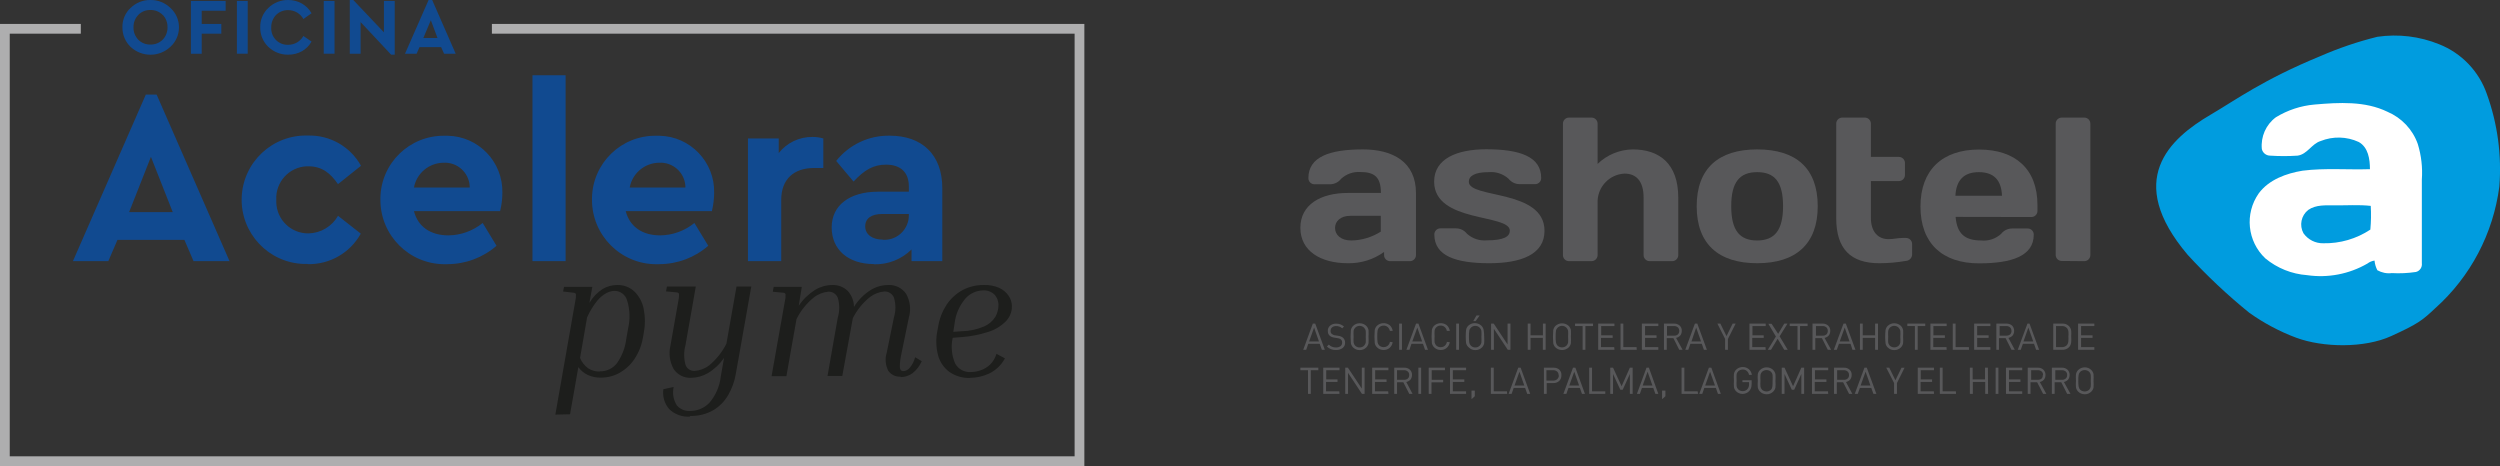 <?xml version="1.0" encoding="UTF-8"?>
<svg id="Capa_1" data-name="Capa 1" xmlns="http://www.w3.org/2000/svg" viewBox="0 0 377.16 70.32">
  <rect x="0" y="0" width="377.16" height="70.32" fill="#333333" stroke="none"/>
  <defs>
    <style>
      .cls-1 {
        fill: #aeaeaf;
      }

      .cls-2 {
        fill: #1d1e1c;
      }

      .cls-3 {
        fill: #009cdf;
      }

      .cls-4 {
        fill: #fff;
      }

      .cls-5 {
        fill: #114a90;
      }

      .cls-6 {
        fill: #58585a;
      }
    </style>
  </defs>
  <g id="Capa_2" data-name="Capa 2">
    <g id="Layer_1" data-name="Layer 1">
      <path class="cls-2" d="M143.82,50.06l.19-1.23c.15-1.42.74-2.75,1.67-3.83.68-.74,1.63-1.17,2.63-1.19.63-.04,1.25.19,1.71.62.42.45.64,1.05.61,1.67-.01.59-.17,1.17-.46,1.69-.4.63-.98,1.14-1.66,1.44-1.08.47-2.25.72-3.43.74l-1.26.09ZM146.36,57c.98,0,1.96-.23,2.85-.64,1.03-.49,1.87-1.3,2.4-2.3l-1.28-.68c-.18.63-.53,1.21-1,1.66-.41.38-.91.67-1.44.84-.45.16-.93.24-1.41.25-.98.07-1.91-.43-2.38-1.29-.53-1.22-.66-2.58-.37-3.88l1.41-.11c1.31-.1,2.61-.35,3.86-.75,1-.29,1.91-.82,2.66-1.54.64-.61,1.01-1.46,1-2.34,0-.57-.17-1.12-.49-1.59-.36-.53-.86-.94-1.44-1.21-.74-.31-1.53-.46-2.33-.42-1.13-.02-2.24.26-3.23.79-.95.53-1.76,1.28-2.37,2.19-.64.99-1.07,2.1-1.26,3.26l-.11.6c-.26,1.24-.23,2.53.09,3.76.27,1.01.88,1.9,1.72,2.52.92.63,2.01.94,3.12.9M135.9,56.89c.63,0,1.25-.21,1.76-.58.61-.48,1.09-1.11,1.4-1.82l-1-.6c-.15.6-.43,1.15-.83,1.62-.24.28-.57.45-.94.48-.34,0-.52-.21-.54-.62,0-.67.09-1.34.24-2l1.12-5.44c.35-1.2.21-2.49-.4-3.59-.62-.91-1.67-1.42-2.77-1.34-.93.01-1.83.28-2.62.77-1.01.65-1.86,1.51-2.49,2.53,0-.89-.34-1.75-.94-2.41-.63-.62-1.5-.94-2.38-.89-.9.01-1.79.27-2.56.74-.97.62-1.81,1.43-2.45,2.39l.46-2.85h-4.24l-.14.73,1.47.14c.27,0,.43.11.46.23.02.37-.02.74-.11,1.1l-2,11.27h2.24l1.52-8.6c.62-1.27,1.51-2.38,2.61-3.27.64-.51,1.42-.81,2.23-.88.61-.01,1.16.35,1.39.92.29.98.29,2.02,0,3l-1.55,8.79h2.23l1.59-8.71c.63-1.24,1.51-2.33,2.6-3.2.64-.48,1.4-.77,2.19-.83.61-.01,1.17.35,1.41.92.3.98.3,2.02,0,3l-1.09,5.33c-.28.9-.19,1.88.24,2.72.42.59,1.12.93,1.85.88M104.08,62.75c1.25.04,2.49-.26,3.57-.89.94-.57,1.71-1.37,2.24-2.32.55-.96.92-2,1.11-3.09l2.34-13.22h-2.23l-1.52,8.62c-.63,1.25-1.51,2.36-2.59,3.26-.64.5-1.41.79-2.22.85-.61.02-1.16-.35-1.36-.92-.27-.98-.27-2.02,0-3l1.55-8.81h-4.36l-.13.73,1.49.14c.28,0,.43.11.47.23.01.37-.02.74-.11,1.1l-1.17,6.64c-.3,1.21-.14,2.48.45,3.58.58.88,1.58,1.4,2.64,1.35.9-.01,1.77-.26,2.55-.71.96-.58,1.79-1.36,2.43-2.29l-.49,2.78c-.16,1.48-.76,2.88-1.74,4.01-.76.78-1.8,1.21-2.88,1.21-.76.05-1.5-.26-2-.83-.53-.83-.71-1.83-.49-2.79l-1.55.33c-.16,1.08.16,2.17.87,3,.84.82,1.99,1.23,3.16,1.14M90.48,56.05c-.61.02-1.22-.15-1.74-.48-.55-.4-.98-.94-1.23-1.57l1.06-6.12c.4-.9.92-1.75,1.54-2.52.39-.48.87-.88,1.42-1.17.37-.19.77-.29,1.18-.31.9,0,1.68.61,1.91,1.48.42,1.37.46,2.83.13,4.23l-.27,1.55c-.15,1.28-.62,2.51-1.35,3.58-.61.85-1.61,1.33-2.65,1.3M86,62.5l1.25-7.11c.37.5.85.9,1.41,1.17.63.29,1.31.43,2,.41.98,0,1.95-.24,2.81-.72.9-.51,1.67-1.22,2.24-2.08.66-.98,1.1-2.1,1.29-3.27l.11-.6c.24-1.22.24-2.48,0-3.7-.19-.98-.67-1.89-1.38-2.6-.71-.68-1.66-1.04-2.64-1-.76,0-1.51.21-2.17.6-.83.53-1.51,1.25-2,2.1l.44-2.42h-4.27l-.14.7,1.47.17c.28,0,.43.11.47.23.01.37-.02.74-.11,1.1l-3,17.07,2.22-.05Z"/>
      <path class="cls-5" d="M133.19,36.15c-1.61,0-2.66-.79-2.66-2s.94-1.87,2.58-1.87h4v.22c0,2.03-1.65,3.68-3.68,3.68-.07,0-.14,0-.21,0M131.87,39.87c2.11.06,4.15-.75,5.65-2.24v1.77h4.64v-11c0-5.13-3.11-7.93-7.93-7.93-3.14-.06-6.13,1.35-8.08,3.81l2.62,3.11c1.64-1.76,3-2.55,4.9-2.55,2.24,0,3.44,1.2,3.44,3.26v.82h-4.64c-4.3,0-7,2.06-7,5.39s2.46,5.53,6.39,5.53M117.86,39.39v-9.23c0-3.18,1.94-4.82,5-4.82h1.35v-4.45c-.54-.16-1.09-.24-1.65-.23-1.98-.02-3.85.88-5.08,2.43v-2.2h-4.64v18.51h5.02ZM103.37,28.29h-8.37c.39-2.14,2.24-3.7,4.41-3.74,2.07-.13,3.86,1.44,3.99,3.51,0,.08,0,.15,0,.23M99.45,39.85c2.72,0,5.35-.98,7.4-2.77l-2.09-3.44c-1.46,1.19-3.28,1.85-5.16,1.87-2.69,0-4.6-1.31-5.2-3.66h13c.22-.91.33-1.84.34-2.77.1-4.65-3.6-8.51-8.25-8.6-.16,0-.33,0-.49,0-5.27-.08-9.61,4.13-9.69,9.41,0,.09,0,.18,0,.27,0,5.36,4.36,9.71,9.72,9.7.14,0,.28,0,.42,0M85.33,11.35h-5v28.05h5V11.35ZM70.87,28.29h-8.42c.4-2.14,2.25-3.7,4.42-3.74,2.08-.13,3.87,1.45,3.99,3.53,0,.07,0,.14,0,.21M67.5,39.85c2.72,0,5.35-.98,7.41-2.77l-2.09-3.44c-1.46,1.19-3.28,1.85-5.17,1.87-2.69,0-4.6-1.31-5.2-3.66h13c.22-.91.34-1.84.34-2.77.1-4.65-3.58-8.5-8.23-8.6-.16,0-.32,0-.48,0-5.27-.08-9.61,4.12-9.69,9.39,0,.1,0,.19,0,.29,0,5.36,4.34,9.7,9.7,9.7.14,0,.27,0,.41,0M46.43,39.85c3.31.07,6.39-1.7,8-4.6l-3.43-2.69c-.92,1.6-2.6,2.61-4.45,2.65-2.65.04-4.82-2.07-4.87-4.71,0-.12,0-.25,0-.37-.13-2.65,1.91-4.91,4.56-5.04.1,0,.2,0,.3,0,2,0,3.29,1,4.45,2.69l3.47-2.77c-1.61-2.9-4.69-4.65-8-4.56-5.35-.17-9.82,4.02-10,9.37-.17,5.35,4.02,9.82,9.37,10,.21,0,.42,0,.62,0M26.06,32h-6.58l3.29-8.34,3.29,8.34ZM16.34,39.4l1.38-3.21h10.1l1.38,3.21h5.43l-11-25.13h-1.63l-11,25.13h5.34Z"/>
      <polygon class="cls-1" points="74.21 3.61 74.21 5.08 162.12 5.08 162.12 68.84 1.47 68.84 1.47 5.08 12.19 5.08 12.19 3.61 0 3.61 0 70.32 163.59 70.32 163.59 3.61 74.21 3.61"/>
      <path class="cls-5" d="M19.71,1.19C20.51.41,21.58-.02,22.7,0c1.12-.02,2.2.41,3,1.19.84.75,1.31,1.82,1.3,2.94,0,1.12-.47,2.19-1.3,2.94-1.69,1.58-4.31,1.58-6,0-.8-.77-1.24-1.83-1.23-2.94-.03-1.11.42-2.18,1.23-2.94M24.53,2.24c-.49-.49-1.15-.75-1.84-.73-.68-.02-1.34.24-1.82.73-.49.51-.75,1.19-.73,1.9-.02.69.25,1.36.73,1.86.48.48,1.14.74,1.82.72.69.02,1.35-.24,1.84-.72.49-.5.76-1.18.74-1.88.02-.7-.24-1.39-.73-1.89"/>
      <polygon class="cls-5" points="28.8 .14 34.04 .14 34.04 1.62 30.43 1.62 30.43 3.61 33.39 3.61 33.39 5.08 30.43 5.08 30.43 8.11 28.8 8.11 28.8 .14"/>
      <rect class="cls-5" x="35.74" y=".14" width="1.63" height="7.96"/>
      <path class="cls-5" d="M43.46,0c.72-.01,1.43.17,2.06.52.62.35,1.13.86,1.48,1.48l-1.23.87c-.46-.83-1.33-1.34-2.28-1.34-.69-.02-1.36.24-1.85.73-.48.51-.74,1.2-.72,1.9-.07,1.36.97,2.53,2.33,2.6.08,0,.16,0,.24,0,.95,0,1.82-.51,2.28-1.33l1.23.84c-.34.61-.84,1.12-1.45,1.46-.63.35-1.35.53-2.07.52-1.12.02-2.2-.41-3-1.18-.8-.77-1.24-1.83-1.22-2.94-.03-1.11.42-2.18,1.23-2.94C41.29.41,42.37-.02,43.49,0"/>
      <rect class="cls-5" x="48.84" y=".14" width="1.63" height="7.96"/>
      <polygon class="cls-5" points="57.92 4.88 57.92 .14 59.55 .14 59.55 8.25 59.01 8.25 54.4 3.33 54.4 8.11 52.77 8.11 52.77 0 53.3 0 57.92 4.88"/>
      <path class="cls-5" d="M68.75,8.11h-1.75l-.45-1h-3.26l-.44,1h-1.75L64.66,0h.54l3.55,8.11ZM63.87,5.73h2.13l-1-2.68-1.13,2.68Z"/>
    </g>
  </g>
  <g id="Capa_2-2" data-name="Capa 2">
    <g id="Layer_1-2" data-name="Layer 1">
      <rect class="cls-4" x="338.81" y="15.19" width="28.69" height="27.9"/>
      <path class="cls-6" d="M202.31,26.99c-.41.53-1.06.83-1.73.81h-2.26c-.5.01-.92-.39-.93-.89,0-.01,0-.03,0-.04,0-3.22,3.22-4.33,8.23-4.33,4.46,0,8,1.85,8,6.59v9.35c0,.5-.4.91-.9.92,0,0-.01,0-.02,0h-2.96c-.5.01-.92-.39-.93-.89,0-.01,0-.02,0-.03v-.47c-1.59,1.15-3.52,1.74-5.48,1.7-4.06,0-7.15-1.82-7.15-5.34s3.09-5.26,7.15-5.26h5c0-2.42-1-3.16-3.1-3.16-1.08-.07-2.13.3-2.92,1.04ZM208.31,34.92v-2.36h-4.61c-1.45,0-2.29.81-2.29,1.83s.84,1.89,2.45,1.89c1.59-.02,3.15-.5,4.49-1.36h-.04Z"/>
      <path class="cls-6" d="M224.68,39.71c-5.07,0-8.29-1.11-8.29-4.33-.01-.5.39-.92.89-.93.01,0,.03,0,.04,0h2.26c.67-.02,1.32.28,1.73.81.82.74,1.9,1.1,3,1,2.6,0,3.47-.59,3.47-1.46,0-2.57-11.42-1.14-11.42-7.4,0-3.49,3.5-4.88,7.86-4.88,5.08,0,8.29,1.11,8.29,4.33.01.5-.39.92-.89.93-.01,0-.02,0-.03,0h-2.26c-.68.02-1.32-.28-1.74-.81-.82-.74-1.9-1.1-3-1-2.13,0-3,.59-3,1.45,0,2.58,11.42,1.09,11.42,7.4,0,3.55-3.5,4.89-8.33,4.89Z"/>
      <path class="cls-6" d="M247.96,29.81c0-2.57-1.18-3.62-2.88-3.62-2.21.11-3.96,1.88-4.06,4.09v8.2c0,.5-.4.91-.9.92-.01,0-.02,0-.03,0h-3.37c-.5.01-.92-.39-.93-.89,0-.01,0-.02,0-.03v-19.81c-.01-.5.39-.92.89-.93.01,0,.03,0,.04,0h3.37c.5-.01.92.39.93.89,0,.01,0,.03,0,.04v6.06c1.42-1.38,3.32-2.16,5.3-2.19,4,0,6.87,2.13,6.87,7.27v8.67c0,.5-.4.91-.9.92-.01,0-.02,0-.03,0h-3.37c-.5.01-.92-.39-.93-.89,0-.01,0-.02,0-.03v-8.67Z"/>
      <path class="cls-6" d="M274.23,31.11c0,5.69-3.28,8.6-9.13,8.6s-9.13-2.91-9.13-8.6,3.28-8.57,9.13-8.57,9.13,2.83,9.13,8.57ZM269,31.11c0-3.65-1.26-5.14-3.9-5.14s-3.92,1.49-3.92,5.14,1.27,5.17,3.9,5.17,3.92-1.52,3.92-5.17Z"/>
      <path class="cls-6" d="M283.52,39.71c-4.33,0-6.5-2.16-6.5-6.81v-14.23c-.01-.5.39-.92.89-.93.01,0,.02,0,.03,0h3.38c.5-.01.92.39.93.89,0,.01,0,.03,0,.04v5h4.21c.51,0,.92.4.93.91,0,0,0,.01,0,.02v1.8c0,.5-.4.91-.9.92-.01,0-.02,0-.03,0h-4.21v5.54c0,2.11,1.08,3.22,2.66,3.22.8,0,1.39-.18,2.07-.18h.56c.5-.01.92.39.93.89,0,.01,0,.02,0,.03v1.62c-.04.5-.43.89-.93.92-1.33.23-2.67.35-4.02.35Z"/>
      <path class="cls-6" d="M295.03,32.72c.21,2.48,1.33,3.56,3.87,3.56,1.1.11,2.19-.26,3-1,.41-.53,1.06-.83,1.73-.81h2.26c.5-.01.92.39.93.89,0,.01,0,.03,0,.04,0,3.22-3.31,4.33-8.26,4.33-5.51,0-8.83-3-8.83-8.57s3.35-8.6,8.83-8.6,8.82,2.93,8.82,8.38v.87c.01.5-.39.92-.89.93-.01,0-.03,0-.04,0l-11.42-.02ZM295.03,29.53h7c-.09-2.32-1.2-3.56-3.49-3.56s-3.42,1.24-3.54,3.56h.03Z"/>
      <path class="cls-6" d="M311.06,39.37c-.5.01-.92-.39-.93-.89,0-.01,0-.02,0-.03v-19.78c-.01-.5.39-.92.89-.93.01,0,.03,0,.04,0h3.37c.5-.01.92.39.93.89,0,.01,0,.03,0,.04v19.81c0,.5-.4.91-.9.92-.01,0-.02,0-.03,0l-3.37-.03Z"/>
      <path class="cls-3" d="M352.23,30.98c-1.33,0-2.84-.12-4,.69-1.07.84-1.37,2.33-.72,3.52.69.97,1.81,1.54,3,1.51,2.52.05,4.99-.67,7.09-2.06.11-1.19.13-2.39.06-3.58-1.82-.2-3.62-.06-5.43-.08Z"/>
      <path class="cls-3" d="M375.18,14.19c-1.19-3.43-3.81-6.17-7.19-7.51-2.95-1.2-6.17-1.59-9.33-1.13-2.95.73-5.84,1.71-8.63,2.93-8.63,3.55-12.73,6.6-16.54,8.83-6.21,3.64-13,9.85-3.45,21.13,2.88,3.14,5.98,6.06,9.29,8.74,2.18,1.55,4.55,2.82,7.06,3.76,4.09,1.52,10.33,1.6,14.36-.24s4.65-2.33,6.63-4.19c5.33-4.76,8.76-11.28,9.68-18.36.38-4.73-.27-9.49-1.88-13.96ZM364.48,41.03c-1.2.18-2.42.24-3.64.17-.75.1-1.52-.06-2.18-.43-.24-.45-.38-.95-.43-1.46-.39.06-.76.21-1.07.45-2.75,1.59-5.96,2.21-9.11,1.75-2.3-.17-4.5-1.05-6.28-2.52-2.74-2.57-3.16-6.76-1-9.83,1.55-2.07,4.13-3,6.6-3.41,3.38-.43,6.79-.12,10.17-.23,0-1.49-.25-3.3-1.69-4.1-1.82-.84-3.9-.89-5.76-.14-1.35.42-2,2-3.47,2.2-1.38.09-2.75.09-4.13,0-.6,0-1.13-.41-1.26-1-.18-1.86.62-3.68,2.12-4.79,1.77-1.08,3.76-1.74,5.83-1.92,3.7-.32,7.62-.55,11,1.09,2.14.91,3.81,2.67,4.58,4.87.53,1.73.74,3.55.61,5.36v12.62c.08.6-.3,1.17-.89,1.32Z"/>
      <path class="cls-6" d="M199.87,52.77h-.45l-.32-.9h-1.73l-.31.9h-.45l1.45-3.95h.36l1.45,3.95ZM198.98,51.51l-.73-2.09-.75,2.09h1.48Z"/>
      <path class="cls-6" d="M202.93,51.68c.01.32-.12.62-.37.82-.29.21-.64.32-1,.3-.51.03-1.01-.16-1.38-.52l.29-.29c.28.29.68.44,1.08.43.24.01.48-.05.68-.19.17-.13.26-.33.25-.54.02-.18-.05-.36-.19-.49-.15-.11-.33-.18-.52-.19l-.45-.07c-.69-.11-1-.45-1-1-.02-.31.11-.61.34-.81.26-.21.59-.32.92-.3.43-.01.86.14,1.18.43l-.27.27c-.25-.23-.58-.35-.92-.34-.22-.01-.44.06-.61.2-.15.13-.23.33-.22.53-.02.17.05.34.18.46.15.12.33.2.52.21l.44.07c.26.02.51.12.72.28.21.19.33.46.33.74Z"/>
      <path class="cls-6" d="M206.46,50.79c.02.33.02.67,0,1-.05.23-.16.45-.33.62-.26.27-.62.41-1,.41-.37,0-.73-.14-1-.41-.17-.17-.28-.39-.33-.62-.06-.67-.06-1.33,0-2,.05-.23.16-.45.33-.62.27-.26.63-.41,1-.4.37,0,.74.14,1,.4.17.17.28.39.33.62.02.33.02.67,0,1ZM206.04,50.79c.02-.29.02-.59,0-.88-.03-.17-.12-.33-.24-.46-.18-.19-.42-.29-.68-.29-.26,0-.5.1-.68.29-.12.12-.21.29-.23.46-.02.29-.02.59,0,.88-.02.3-.02.59,0,.89.03.17.11.33.23.46.18.18.42.29.68.28.26,0,.5-.09.68-.28.12-.13.21-.29.24-.46.02-.3.02-.59,0-.89Z"/>
      <path class="cls-6" d="M210.1,51.62c-.04.34-.21.65-.47.87-.25.21-.57.32-.9.31-.38,0-.74-.14-1-.41-.17-.17-.28-.39-.33-.62-.06-.67-.06-1.33,0-2,.05-.23.16-.45.33-.62.53-.49,1.33-.53,1.91-.1.26.22.42.53.47.87h-.43c-.04-.23-.16-.43-.33-.58-.17-.15-.39-.23-.61-.22-.26,0-.5.1-.68.28-.12.12-.21.29-.23.46-.04.29-.06.59-.05.89,0,.3,0,.6.05.9.03.17.11.33.23.45.36.34.91.36,1.3.06.17-.15.29-.35.33-.58l.41.04Z"/>
      <path class="cls-6" d="M211.5,52.77h-.42v-3.95h.42v3.95Z"/>
      <path class="cls-6" d="M215.43,52.77h-.44l-.32-.9h-1.73l-.31.9h-.45l1.45-3.95h.36l1.44,3.95ZM214.55,51.51l-.73-2.09-.75,2.09h1.48Z"/>
      <path class="cls-6" d="M218.72,51.62c-.05.34-.21.65-.47.87-.25.21-.57.32-.9.31-.38,0-.74-.14-1-.41-.17-.17-.28-.39-.33-.62-.06-.67-.06-1.33,0-2,.05-.23.16-.45.33-.62.53-.49,1.33-.53,1.91-.1.25.23.42.53.47.87h-.45c-.04-.22-.15-.43-.32-.58-.17-.15-.39-.23-.61-.22-.45-.02-.84.3-.92.74-.02.3-.02.59,0,.89-.02.3-.02.6,0,.9.04.17.12.32.23.45.18.19.43.29.69.28.23,0,.45-.07.62-.22.17-.15.28-.36.32-.58l.43.04Z"/>
      <path class="cls-6" d="M220.11,52.77h-.42v-3.95h.42v3.95Z"/>
      <path class="cls-6" d="M223.91,50.79c.02.33.02.67,0,1-.05.23-.16.45-.33.62-.26.27-.62.41-1,.41-.37,0-.73-.14-1-.41-.2-.16-.34-.39-.4-.64-.07-.66-.07-1.34,0-2,.04-.23.15-.45.32-.62.27-.26.63-.41,1-.4.37,0,.74.14,1,.4.17.17.28.39.33.62.05.34.08.68.08,1.02ZM223.49,50.79c.02-.29.02-.59,0-.88-.03-.17-.12-.33-.24-.46-.18-.19-.42-.29-.68-.29-.26,0-.5.1-.68.29-.12.12-.21.29-.23.46-.04.29-.06.59-.05.88,0,.3,0,.6.05.89.03.17.11.33.23.46.18.18.42.29.68.28.26,0,.5-.09.68-.28.12-.13.21-.29.24-.46.02-.3.02-.59,0-.89ZM223.23,47.59l-.61.85h-.36l.49-.85h.48Z"/>
      <path class="cls-6" d="M227.87,52.77h-.4l-2.1-3.17v3.17h-.42v-3.95h.4l2.09,3.15v-3.15h.43v3.95Z"/>
      <path class="cls-6" d="M233.18,52.77h-.42v-1.8h-1.86v1.8h-.42v-3.95h.42v1.77h1.87v-1.77h.41v3.95Z"/>
      <path class="cls-6" d="M236.99,50.79c.02.33.02.67,0,1-.05.23-.16.45-.33.62-.56.53-1.44.53-2,0-.17-.17-.28-.39-.33-.62-.06-.67-.06-1.33,0-2,.05-.23.16-.45.33-.62.57-.52,1.43-.52,2,0,.17.17.28.39.33.62.02.33.02.67,0,1ZM236.57,50.79c.02-.29.02-.59,0-.88-.03-.17-.12-.33-.24-.46-.36-.38-.95-.39-1.33-.03-.01.01-.02.02-.03.03-.12.12-.21.29-.23.46-.04.29-.06.59-.05.88,0,.3,0,.6.05.89.03.17.11.33.23.46.38.36.98.36,1.36,0,.12-.13.21-.29.24-.46.02-.3.02-.59,0-.89Z"/>
      <path class="cls-6" d="M240.33,49.19h-1.15v3.58h-.42v-3.58h-1.14v-.37h2.71v.37Z"/>
      <path class="cls-6" d="M243.56,52.77h-2.45v-3.95h2.45v.37h-2v1.4h1.73v.38h-1.76v1.4h2l.03.4Z"/>
      <path class="cls-6" d="M246.92,52.77h-2.44v-3.95h.42v3.55h2l.02.4Z"/>
      <path class="cls-6" d="M250.18,52.77h-2.48v-3.95h2.48v.37h-2v1.4h1.73v.38h-1.73v1.4h2v.4Z"/>
      <path class="cls-6" d="M253.84,52.77h-.5l-.89-1.76h-1v1.76h-.42v-3.95h1.52c.31-.01.61.09.84.29.23.21.35.5.33.81,0,.25-.07.5-.23.7-.17.18-.39.31-.63.36l.98,1.79ZM253.34,49.92c0-.2-.07-.4-.22-.54-.16-.13-.36-.2-.57-.19h-1.06v1.45h1.06c.21.01.41-.05.57-.18.15-.14.23-.34.22-.54Z"/>
      <path class="cls-6" d="M257.51,52.77h-.45l-.32-.9h-1.72l-.32.9h-.45l1.45-3.95h.36l1.45,3.95ZM256.62,51.51l-.73-2.09-.71,2.09h1.44Z"/>
      <path class="cls-6" d="M261.85,48.82l-1.17,2.32v1.63h-.42v-1.63l-1.17-2.32h.45l.93,1.89.92-1.89h.46Z"/>
      <path class="cls-6" d="M266.38,52.77h-2.45v-3.95h2.45v.37h-2v1.4h1.7v.38h-1.73v1.4h2l.03.4Z"/>
      <path class="cls-6" d="M269.7,52.77h-.52l-1-1.66-1,1.66h-.48l1.22-2-1.14-1.92h.49l.99,1.52.92-1.55h.49l-1.19,1.92,1.22,2.03Z"/>
      <path class="cls-6" d="M272.7,49.19h-1.14v3.58h-.38v-3.58h-1.18v-.37h2.7v.37Z"/>
      <path class="cls-6" d="M276.25,52.77h-.5l-.89-1.76h-1v1.76h-.42v-3.95h1.51c.31-.01.61.09.84.29.23.21.35.5.33.81,0,.25-.07.5-.23.7-.17.18-.39.31-.63.36l.99,1.79ZM275.75,49.92c.01-.2-.07-.4-.22-.54-.16-.13-.36-.2-.57-.19h-1v1.45h1c.21.01.41-.05.57-.18.15-.14.23-.34.22-.54Z"/>
      <path class="cls-6" d="M279.92,52.77h-.45l-.29-.9h-1.75l-.32.9h-.45l1.46-3.95h.35l1.45,3.95ZM279.03,51.51l-.73-2.09-.75,2.09h1.48Z"/>
      <path class="cls-6" d="M283.32,52.77h-.43v-1.8h-1.87v1.8h-.42v-3.95h.42v1.77h1.87v-1.77h.43v3.95Z"/>
      <path class="cls-6" d="M287.11,50.79c.02.33.02.67,0,1-.05.23-.16.45-.33.62-.26.27-.62.41-1,.41-.37,0-.73-.14-1-.41-.17-.17-.28-.38-.32-.62-.07-.66-.07-1.34,0-2,.04-.23.15-.45.32-.62.27-.26.63-.41,1-.4.37,0,.74.14,1,.4.17.17.28.39.33.62.02.33.02.67,0,1ZM286.69,50.79c.02-.29.02-.59,0-.88-.03-.17-.12-.33-.24-.46-.36-.38-.95-.39-1.33-.03-.01.01-.02.02-.03.03-.12.13-.2.29-.23.46-.02.29-.02.59,0,.88-.02.3-.02.59,0,.89.03.17.11.33.23.46.38.36.98.36,1.36,0,.12-.13.21-.29.24-.46.02-.3.02-.59,0-.89Z"/>
      <path class="cls-6" d="M290.45,49.19h-1.14v3.58h-.42v-3.58h-1.14v-.37h2.7v.37Z"/>
      <path class="cls-6" d="M293.68,52.77h-2.45v-3.95h2.45v.37h-2v1.4h1.73v.38h-1.75v1.4h2l.02.4Z"/>
      <path class="cls-6" d="M297.05,52.77h-2.45v-3.95h.43v3.55h2l.02.4Z"/>
      <path class="cls-6" d="M300.28,52.77h-2.45v-3.95h2.45v.37h-2v1.4h1.73v.38h-1.73v1.4h2v.4Z"/>
      <path class="cls-6" d="M303.96,52.77h-.5l-.89-1.76h-1v1.76h-.39v-3.95h1.51c.31-.01.61.09.85.29.22.21.33.51.32.81,0,.25-.07.5-.23.7-.17.18-.39.31-.63.36l.96,1.79ZM303.46,49.92c0-.2-.07-.4-.22-.54-.16-.13-.36-.2-.57-.19h-1v1.45h1c.21,0,.41-.05.58-.18.14-.14.22-.34.21-.54Z"/>
      <path class="cls-6" d="M307.63,52.77h-.45l-.32-.9h-1.68l-.32.9h-.45l1.46-3.95h.31l1.45,3.95ZM306.74,51.51l-.73-2.09-.74,2.09h1.47Z"/>
      <path class="cls-6" d="M312.47,50.75c.02.29.02.58,0,.87-.02.29-.14.57-.35.78-.27.26-.63.39-1,.37h-1.36v-3.95h1.36c.37-.03.73.11,1,.37.2.19.32.45.35.73.02.28.02.55,0,.83ZM312.05,50.75c.02-.24.02-.47,0-.71-.02-.21-.1-.4-.23-.56-.21-.21-.49-.31-.78-.29h-.86v3.18h.85c.29.02.57-.08.78-.29.14-.17.22-.38.23-.6.02-.24.02-.49.01-.73Z"/>
      <path class="cls-6" d="M315.96,52.77h-2.45v-3.95h2.45v.37h-2v1.4h1.73v.38h-1.73v1.4h2v.4Z"/>
      <path class="cls-6" d="M198.89,55.85h-1.14v3.57h-.42v-3.57h-1.15v-.38h2.71v.38Z"/>
      <path class="cls-6" d="M202.08,59.42h-2.45v-3.95h2.45v.38h-2v1.39h1.7v.38h-1.73v1.42h2l.03.38Z"/>
      <path class="cls-6" d="M205.87,59.42h-.4l-2.1-3.17v3.17h-.42v-3.95h.4l2.1,3.16v-3.16h.42v3.95Z"/>
      <path class="cls-6" d="M209.46,59.42h-2.45v-3.95h2.45v.38h-2v1.39h1.72v.38h-1.75v1.42h2l.03.38Z"/>
      <path class="cls-6" d="M213.1,59.42h-.49l-.9-1.75h-.95v1.75h-.42v-3.95h1.51c.31-.01.62.09.85.3.22.21.33.5.32.8,0,.25-.07.5-.23.7-.17.18-.39.31-.63.36l.94,1.79ZM212.6,56.58c.02-.2-.07-.4-.22-.54-.16-.13-.36-.2-.57-.19h-1.05v1.45h1.05c.21.01.42-.06.58-.19.15-.14.22-.33.21-.53Z"/>
      <path class="cls-6" d="M214.4,59.42h-.42v-3.95h.42v3.95Z"/>
      <path class="cls-6" d="M217.99,55.85h-2v1.45h1.73v.38h-1.76v1.74h-.42v-3.95h2.45v.38Z"/>
      <path class="cls-6" d="M221.18,59.42h-2.43v-3.95h2.43v.38h-2v1.39h1.73v.38h-1.73v1.42h2v.38Z"/>
      <path class="cls-6" d="M222.49,59.78l-.49.44v-1.29h.49v.85Z"/>
      <path class="cls-6" d="M227.37,59.42h-2.45v-3.95h.43v3.57h2l.02.38Z"/>
      <path class="cls-6" d="M230.85,59.42h-.45l-.31-.89h-1.73l-.31.89h-.45l1.45-3.95h.36l1.44,3.95ZM229.96,58.16l-.73-2.08-.74,2.08h1.47Z"/>
      <path class="cls-6" d="M235.56,56.63c.01.32-.11.63-.34.85-.24.21-.56.33-.88.31h-1v1.63h-.42v-3.95h1.47c.32-.01.64.1.88.32.21.23.32.53.29.84ZM235.14,56.63c.02-.22-.07-.43-.23-.58-.17-.14-.39-.21-.61-.2h-1v1.57h1c.22.01.44-.06.61-.2.17-.15.27-.36.27-.59h-.04Z"/>
      <path class="cls-6" d="M239.11,59.42h-.45l-.31-.89h-1.73l-.31.89h-.45l1.45-3.95h.36l1.44,3.95ZM238.23,58.16l-.73-2.08-.75,2.08h1.48Z"/>
      <path class="cls-6" d="M242.18,59.42h-2.43v-3.95h.43v3.57h2v.38Z"/>
      <path class="cls-6" d="M246.31,59.42h-.42v-3l-1.08,2.38h-.36l-1.1-2.38v3h-.42v-3.95h.42l1.29,2.8,1.25-2.8h.42v3.95Z"/>
      <path class="cls-6" d="M250.18,59.42h-.44l-.32-.89h-1.71l-.31.89h-.45l1.45-3.95h.36l1.42,3.95ZM249.29,58.16l-.73-2.08-.74,2.08h1.47Z"/>
      <path class="cls-6" d="M251.25,59.78l-.5.44v-1.29h.5v.85Z"/>
      <path class="cls-6" d="M256.18,59.42h-2.49v-3.95h.42v3.57h2l.07.38Z"/>
      <path class="cls-6" d="M259.61,59.42h-.43l-.31-.89h-1.75l-.31.89h-.45l1.45-3.95h.37l1.43,3.95ZM258.73,58.16l-.74-2.08-.74,2.08h1.48Z"/>
      <path class="cls-6" d="M264.25,57.98c.02.36-.1.72-.34,1-.26.28-.62.44-1,.45-.38,0-.74-.14-1-.41-.17-.17-.28-.39-.32-.62-.03-.33-.03-.67,0-1-.03-.33-.03-.67,0-1,.04-.23.15-.45.32-.62.27-.27.63-.41,1-.41.34-.01.67.11.93.33.25.22.41.52.45.85h-.42c-.05-.23-.16-.44-.34-.59-.17-.15-.39-.22-.62-.21-.26,0-.51.1-.69.28-.12.12-.21.29-.23.46-.02.3-.02.59,0,.89-.02.3-.02.59,0,.89.03.17.11.33.23.46.18.18.42.28.68.28.29.01.57-.11.75-.34.16-.21.23-.46.22-.72v-.3h-1v-.28h1.39v.61Z"/>
      <path class="cls-6" d="M267.85,57.45c.03.33.03.67,0,1-.04.24-.16.45-.33.62-.26.27-.62.42-1,.41-.38,0-.74-.14-1-.41-.17-.17-.29-.38-.33-.62-.03-.33-.03-.67,0-1-.03-.33-.03-.67,0-1,.04-.24.16-.45.33-.62.26-.27.62-.41,1-.41.38,0,.74.14,1,.41.17.17.28.39.33.62.03.33.03.67,0,1ZM267.42,57.45c.02-.3.02-.59,0-.89-.03-.17-.11-.33-.23-.46-.38-.36-.99-.36-1.37,0-.12.13-.19.29-.23.46-.02.3-.02.59,0,.89-.02.29-.02.59,0,.88.04.17.11.33.23.46.38.36.99.36,1.37,0,.1-.12.17-.27.19-.42.04-.31.05-.61.04-.92Z"/>
      <path class="cls-6" d="M272.18,59.42h-.42v-3l-1.08,2.38h-.36l-1.1-2.38v3h-.42v-3.95h.42l1.29,2.8,1.25-2.8h.42v3.95Z"/>
      <path class="cls-6" d="M275.81,59.42h-2.45v-3.95h2.45v.38h-2v1.39h1.73v.38h-1.76v1.42h2l.03.38Z"/>
      <path class="cls-6" d="M279.45,59.42h-.49l-.9-1.75h-.95v1.75h-.42v-3.95h1.49c.31-.01.62.09.85.3.22.2.34.5.32.8,0,.25-.07.5-.23.7-.16.19-.39.31-.63.36l.96,1.79ZM278.95,56.58c.02-.2-.07-.4-.22-.54-.16-.13-.36-.2-.57-.19h-1v1.45h1c.21.01.42-.05.58-.19.15-.14.22-.33.21-.53Z"/>
      <path class="cls-6" d="M283.08,59.42h-.45l-.32-.89h-1.72l-.32.89h-.45l1.46-3.95h.35l1.45,3.95ZM282.18,58.16l-.73-2.08-.75,2.08h1.48Z"/>
      <path class="cls-6" d="M287.33,55.47l-1.15,2.32v1.63h-.43v-1.63l-1.18-2.32h.45l.93,1.9.92-1.89h.46Z"/>
      <path class="cls-6" d="M291.77,59.42h-2.45v-3.95h2.45v.38h-2v1.39h1.71v.38h-1.73v1.42h2l.02.38Z"/>
      <path class="cls-6" d="M295.09,59.42h-2.44v-3.95h.42v3.57h2l.02.38Z"/>
      <path class="cls-6" d="M299.93,59.42h-.43v-1.8h-1.87v1.8h-.45v-3.95h.42v1.77h1.87v-1.77h.43l.03,3.95Z"/>
      <path class="cls-6" d="M301.49,59.42h-.42v-3.95h.42v3.95Z"/>
      <path class="cls-6" d="M305.08,59.42h-2.45v-3.95h2.45v.38h-2v1.39h1.73v.38h-1.73v1.42h2v.38Z"/>
      <path class="cls-6" d="M308.72,59.42h-.49l-.9-1.75h-1v1.75h-.42v-3.95h1.51c.31-.01.62.09.85.3.22.21.33.5.32.8,0,.25-.07.5-.23.7-.16.19-.39.31-.63.36l.99,1.79ZM308.22,56.58c.02-.2-.06-.4-.21-.54-.16-.13-.37-.2-.58-.19h-1v1.45h1c.21.01.42-.06.58-.19.13-.14.19-.34.17-.53h.04Z"/>
      <path class="cls-6" d="M312.36,59.42h-.5l-.89-1.75h-1v1.75h-.42v-3.95h1.51c.31-.01.62.09.85.3.22.21.33.5.32.8,0,.25-.07.5-.23.7-.17.18-.39.31-.63.36l.99,1.79ZM311.86,56.58c.02-.2-.07-.4-.22-.54-.16-.13-.36-.2-.57-.19h-1v1.45h1c.21.01.41-.06.57-.19.15-.13.23-.33.22-.53Z"/>
      <path class="cls-6" d="M315.84,57.45c.02.33.02.67,0,1-.04.24-.16.45-.33.62-.26.27-.62.42-1,.41-.38,0-.74-.14-1-.41-.16-.17-.28-.39-.32-.62-.03-.33-.03-.67,0-1-.03-.33-.03-.67,0-1,.05-.23.16-.45.32-.62.27-.26.63-.41,1-.41.38,0,.74.14,1,.41.17.17.28.39.33.62.02.33.02.67,0,1ZM315.42,57.45c.02-.3.02-.59,0-.89-.03-.17-.11-.33-.23-.46-.38-.36-.99-.36-1.37,0-.12.13-.2.29-.23.46-.04.29-.06.59-.05.89,0,.29,0,.59.05.88.03.17.11.33.23.46.38.36.99.36,1.37,0,.12-.13.2-.29.23-.46.02-.29.02-.59,0-.88Z"/>
    </g>
  </g>
</svg>